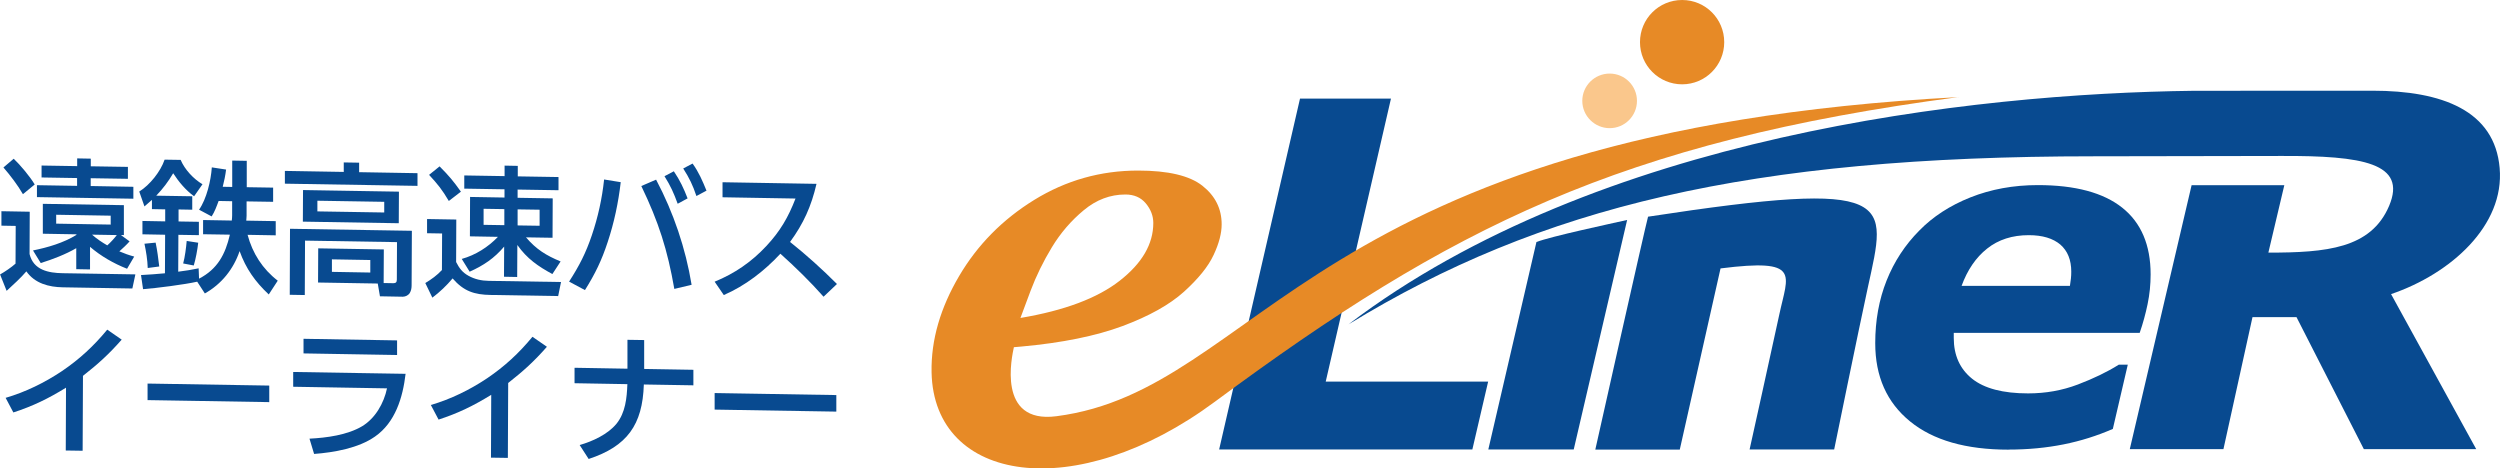 <?xml version="1.0" encoding="UTF-8"?><svg id="_イヤー_2" xmlns="http://www.w3.org/2000/svg" viewBox="0 0 297.67 55.78"><defs><style>.cls-1{fill:#fac78c;}.cls-2{fill:#e78a26;}.cls-3{fill:#084a90;}</style></defs><g id="_ザイン"><g><g><path class="cls-3" d="M182.94,28.82l-5.73,24.7h10.17l6.36-27.33c-1.91,.43-9.09,1.96-10.81,2.63"/><polyline class="cls-3" points="175.31 53.52 145.16 53.52 154.79 11.74 165.62 11.74 157.85 45.44 177.19 45.44 175.31 53.52"/><path class="cls-3" d="M239.16,53.54c-5.07,0-8.99-1.12-11.74-3.37-2.76-2.25-4.14-5.35-4.14-9.31,0-2.7,.45-5.19,1.35-7.45,.9-2.26,2.2-4.25,3.9-5.96,1.62-1.66,3.65-2.98,6.09-3.95,2.44-.97,5.12-1.46,8.03-1.46,4.44,0,7.79,.9,10.04,2.69,2.25,1.79,3.38,4.44,3.38,7.95,0,1.2-.12,2.38-.36,3.53-.24,1.15-.55,2.29-.94,3.42h-22.14v.61c0,2.07,.73,3.68,2.18,4.85,1.45,1.16,3.67,1.75,6.67,1.75,2.09,0,4.06-.35,5.93-1.06,1.86-.71,3.49-1.49,4.87-2.36h1.07l-1.78,7.65c-1.86,.81-3.81,1.43-5.86,1.84-2.05,.41-4.23,.62-6.55,.62m7.3-19.49c.05-.32,.09-.61,.12-.88,.03-.27,.04-.54,.04-.82,0-1.4-.44-2.47-1.3-3.22-.88-.74-2.12-1.12-3.76-1.12-1.96,0-3.62,.53-4.96,1.6-1.34,1.06-2.35,2.55-3.04,4.44h12.9Z"/><path class="cls-2" d="M233.26,11.56c-77.43,4.09-83.08,34.84-107.48,38-7.15,.93-5.27-7.19-5.06-8.22l.93-.08c4.81-.44,8.81-1.25,11.99-2.43,3.17-1.18,5.62-2.55,7.33-4.09,1.71-1.55,2.89-3,3.53-4.38,.65-1.38,.96-2.59,.96-3.65,0-1.85-.76-3.38-2.29-4.59-1.53-1.21-4.09-1.81-7.66-1.81-4.46,0-8.57,1.16-12.36,3.49-3.78,2.33-6.76,5.35-8.95,9.07-2.19,3.72-3.36,7.55-3.28,11.48,.28,13.16,17.13,15.79,33.75,3.47,28-20.74,48.29-30.96,88.59-36.27m-110.55,23.07c.66-1.75,1.5-3.47,2.53-5.17,1.03-1.7,2.29-3.17,3.8-4.42,1.5-1.25,3.16-1.87,4.96-1.87,1.03,0,1.84,.35,2.43,1.06,.59,.71,.89,1.49,.89,2.33,0,2.5-1.33,4.79-3.99,6.87-2.67,2.09-6.61,3.56-11.83,4.44,.16-.41,.56-1.49,1.21-3.24Z"/><path class="cls-1" d="M194.91,12.01c0,1.8-1.46,3.25-3.25,3.25s-3.26-1.46-3.26-3.25,1.46-3.25,3.26-3.25,3.25,1.46,3.25,3.25"/><path class="cls-2" d="M205.3,5.02c0,2.77-2.24,5.02-5.01,5.02s-5.02-2.24-5.02-5.02,2.24-5.02,5.02-5.02,5.01,2.25,5.01,5.02"/><path class="cls-3" d="M200.01,53.52l4.85-21.56c9.66-1.22,8.01,.7,7,5.48-.74,3.46-3.54,16.08-3.54,16.08h10.07s2.87-14.05,4.01-19.3c2.26-10.39,3.71-12.99-26.17-8.42-.31,1.08-6.28,27.73-6.28,27.73h10.06"/><path class="cls-3" d="M160.6,38.59c29.58-22.44,74.05-27.46,100.62-27.78,.73,0,20.59-.01,21.25-.01,8.33,0,14.57,2.38,15.16,9.21,.6,6.84-5.82,12.59-12.93,15.01l10.14,18.46h-13.38l-8.02-15.72h-5.24l-3.46,15.72h-11.15l7.36-31.43h11.04l-1.9,8.03c6.91,0,12.22-.48,14.38-5.57,2.15-5.09-3.14-5.98-12.85-5.94-2.11,0-21.86,.04-22.3,.04-41.02,0-65.87,6.02-88.72,19.99"/></g><g><path class="cls-3" d="M3.54,25.22l-.02,5.03c.46,1.91,2.25,2.25,3.94,2.28l8.66,.14-.36,1.68-8.29-.14c-1.65-.03-3.32-.46-4.33-1.9-.61,.73-1.63,1.66-2.35,2.32l-.78-1.95c.58-.33,1.35-.85,1.84-1.29l.02-4.49-1.7-.03v-1.72l3.38,.06Zm.6-3.26l-1.41,1.16c-.59-1.04-1.53-2.27-2.32-3.18l1.22-1.04c.77,.72,1.97,2.16,2.5,3.06Zm6.56,10.12l-1.62-.03v-2.5c-1.23,.72-2.86,1.35-4.23,1.77l-.92-1.5c1.77-.36,3.63-.9,5.17-1.85v-.07l-4-.07v-3.56l9.65,.16v3.56h-.35l1.03,.75c-.37,.42-.8,.81-1.22,1.19,.62,.26,1.11,.44,1.77,.62l-.85,1.45c-1.6-.63-3.1-1.49-4.41-2.61v2.67Zm-1.51-12.31v-.91l1.62,.03v.91l4.42,.07v1.42l-4.43-.07v.93l5.08,.09v1.42l-11.48-.19v-1.42l4.78,.08v-.93l-4.23-.07v-1.42l4.24,.07Zm-2.5,5.8v1.06l6.49,.11v-1.06l-6.49-.11Zm6.08,3.65c.36-.31,.85-.85,1.14-1.23l-2.95-.05c.56,.5,1.18,.91,1.82,1.28Z"/><path class="cls-3" d="M17.04,34.48l-.25-1.73c.94-.05,1.91-.12,2.85-.21l.02-4.59-2.7-.05v-1.59l2.71,.05v-1.43l-1.58-.03v-1.1c-.3,.26-.59,.53-.89,.78l-.62-1.77c1.27-.79,2.54-2.39,3.02-3.8l1.91,.03c.48,1.14,1.53,2.27,2.6,2.9l-1,1.43c-.99-.71-1.83-1.72-2.49-2.74-.58,.99-1.22,1.84-2.02,2.67l4.29,.07v1.6l-1.63-.03v1.43l2.42,.04v1.59l-2.44-.04-.02,4.39c.83-.1,1.62-.23,2.43-.4l.05,1.23c2.2-1.14,3.13-2.9,3.67-5.24l-3.19-.05v-1.69l3.42,.06c.02-.2,.04-.4,.04-.61v-1.69l-1.61-.03c-.22,.6-.48,1.31-.83,1.84l-1.5-.8c.9-1.28,1.42-3.49,1.52-5.04l1.7,.26c-.09,.72-.22,1.35-.4,2.05l1.13,.02v-3.14l1.73,.03v3.14l3.14,.05v1.69l-3.16-.05v1.7c0,.2-.03,.39-.04,.59l3.51,.06v1.69l-3.35-.06c.58,2.19,1.79,4.08,3.59,5.46l-1.07,1.64c-1.61-1.51-2.72-3.07-3.47-5.16-.73,2.15-2.16,3.93-4.14,5.04l-.91-1.4c-1.44,.33-4.93,.78-6.45,.89Zm1.92-2.75l-1.37,.18c-.03-.95-.19-1.96-.39-2.89l1.33-.13c.22,1.05,.3,1.79,.43,2.84Zm4.1-.12l-1.25-.24c.21-.77,.35-1.87,.42-2.68l1.37,.21c-.07,.72-.31,2.02-.53,2.71Z"/><path class="cls-3" d="M49.7,22.13l-15.78-.26v-1.52l7.01,.12v-1.13l1.83,.03v1.13l6.95,.12v1.52Zm-11.83,11.51l.02-4.07,7.81,.13-.02,4,1.16,.02c.3,0,.41-.13,.41-.43l.02-4.46-10.95-.18-.03,6.48-1.79-.03,.03-7.86,14.51,.24-.03,6.48c0,.34-.05,.64-.21,.91-.15,.27-.51,.46-.83,.46l-2.73-.05-.26-1.52-7.12-.12Zm9.61-7.06l-11.42-.19,.02-3.76,11.42,.19-.02,3.76Zm-9.69-2.68v1.27l7.96,.13v-1.27l-7.96-.13Zm1.73,6.98v1.49l4.57,.08v-1.49l-4.57-.08Z"/><path class="cls-3" d="M54.33,26.14l-.02,5.06c.37,.73,.74,1.23,1.46,1.63,.74,.42,1.57,.6,2.41,.61l8.62,.14-.34,1.67-8.02-.13c-1.97-.03-3.22-.44-4.55-1.97-.71,.85-1.53,1.63-2.41,2.29l-.84-1.74c.69-.41,1.44-.95,1.98-1.55l.02-4.35-1.79-.03v-1.69l3.47,.06Zm.55-3.32l-1.44,1.11c-.8-1.35-1.29-1.96-2.35-3.11l1.25-1.01c1.16,1.17,1.6,1.7,2.54,3.01Zm1.07,5.32l.02-4.69,4.1,.07v-.98l-4.79-.08v-1.57l4.8,.08v-1.25l1.57,.03v1.25l4.85,.08v1.57l-4.87-.08v.98l4.18,.07-.02,4.69-3.16-.05c1.23,1.44,2.39,2.15,4.12,2.87l-.98,1.5c-1.7-.92-3.03-1.84-4.17-3.46l-.02,3.81-1.57-.03,.02-3.59c-1.19,1.4-2.44,2.24-4.11,2.99l-.94-1.52c1.64-.46,3.13-1.4,4.31-2.63l-3.36-.06Zm1.63-3.28v1.91l2.47,.04v-1.91l-2.47-.04Zm4.05,.07v1.91l2.62,.04v-1.91l-2.62-.04Z"/><path class="cls-3" d="M73.91,21.68c-.28,2.44-.78,4.8-1.55,7.13-.73,2.22-1.48,3.76-2.71,5.73l-1.89-1.01c1.22-1.89,1.99-3.39,2.71-5.52,.73-2.15,1.22-4.37,1.46-6.64l1.97,.32Zm8.44,12.23l-2.06,.49c-.81-4.65-1.87-7.98-3.93-12.25l1.76-.76c2.08,3.93,3.51,8.16,4.23,12.53Zm-2.12-13.52c.72,1.06,1.19,2.06,1.64,3.23l-1.18,.64c-.47-1.29-.84-2.11-1.57-3.28l1.12-.59Zm2.23-.92c.74,1.02,1.19,2.08,1.66,3.23l-1.2,.64c-.43-1.29-.83-2.12-1.57-3.28l1.12-.59Z"/><path class="cls-3" d="M99.65,33.82l-1.59,1.51c-1.61-1.82-3.34-3.5-5.14-5.12-1.9,2.04-4.17,3.81-6.74,4.92l-1.09-1.59c2.38-.97,4.4-2.36,6.16-4.25,1.63-1.74,2.61-3.42,3.47-5.65l-8.69-.15v-1.79l11.19,.19c-.62,2.67-1.54,4.72-3.15,6.92,1.95,1.55,3.82,3.24,5.58,5Z"/><path class="cls-3" d="M9.84,53.67l-2.01-.03,.03-7.48c-2.11,1.3-3.91,2.18-6.27,2.95l-.92-1.74c2.37-.69,4.65-1.81,6.7-3.18,2.1-1.42,3.79-2.99,5.4-4.94l1.72,1.19c-1.54,1.75-2.78,2.87-4.61,4.31l-.04,8.91Z"/><path class="cls-3" d="M32.06,45.91v1.97l-14.49-.24v-1.97l14.49,.24Z"/><path class="cls-3" d="M48.29,44.53c-.33,2.8-1.22,5.77-3.64,7.45-1.96,1.38-4.87,1.89-7.25,2.07l-.55-1.82c2.03-.1,4.51-.43,6.27-1.48,1.56-.94,2.59-2.74,2.96-4.51l-11.17-.19v-1.76l13.39,.22Zm-1.01-4v1.74l-11.14-.19v-1.74l11.14,.19Z"/><path class="cls-3" d="M60.47,54.52l-2.01-.03,.03-7.48c-2.11,1.3-3.91,2.18-6.27,2.95l-.92-1.74c2.37-.69,4.65-1.81,6.7-3.18,2.1-1.42,3.79-2.99,5.4-4.94l1.72,1.19c-1.54,1.75-2.78,2.87-4.61,4.31l-.04,8.91Z"/><path class="cls-3" d="M82.56,44.04v1.84l-5.9-.1c-.15,4.81-1.99,7.36-6.57,8.87l-1.07-1.66c1.55-.45,3.33-1.26,4.38-2.53,1.07-1.32,1.24-3.07,1.3-4.72l-6.29-.11v-1.84l6.3,.11v-3.44l1.99,.03v3.44l5.86,.1Z"/><path class="cls-3" d="M99.58,47.04v1.97l-14.49-.24v-1.97l14.49,.24Z"/></g></g></g></svg>